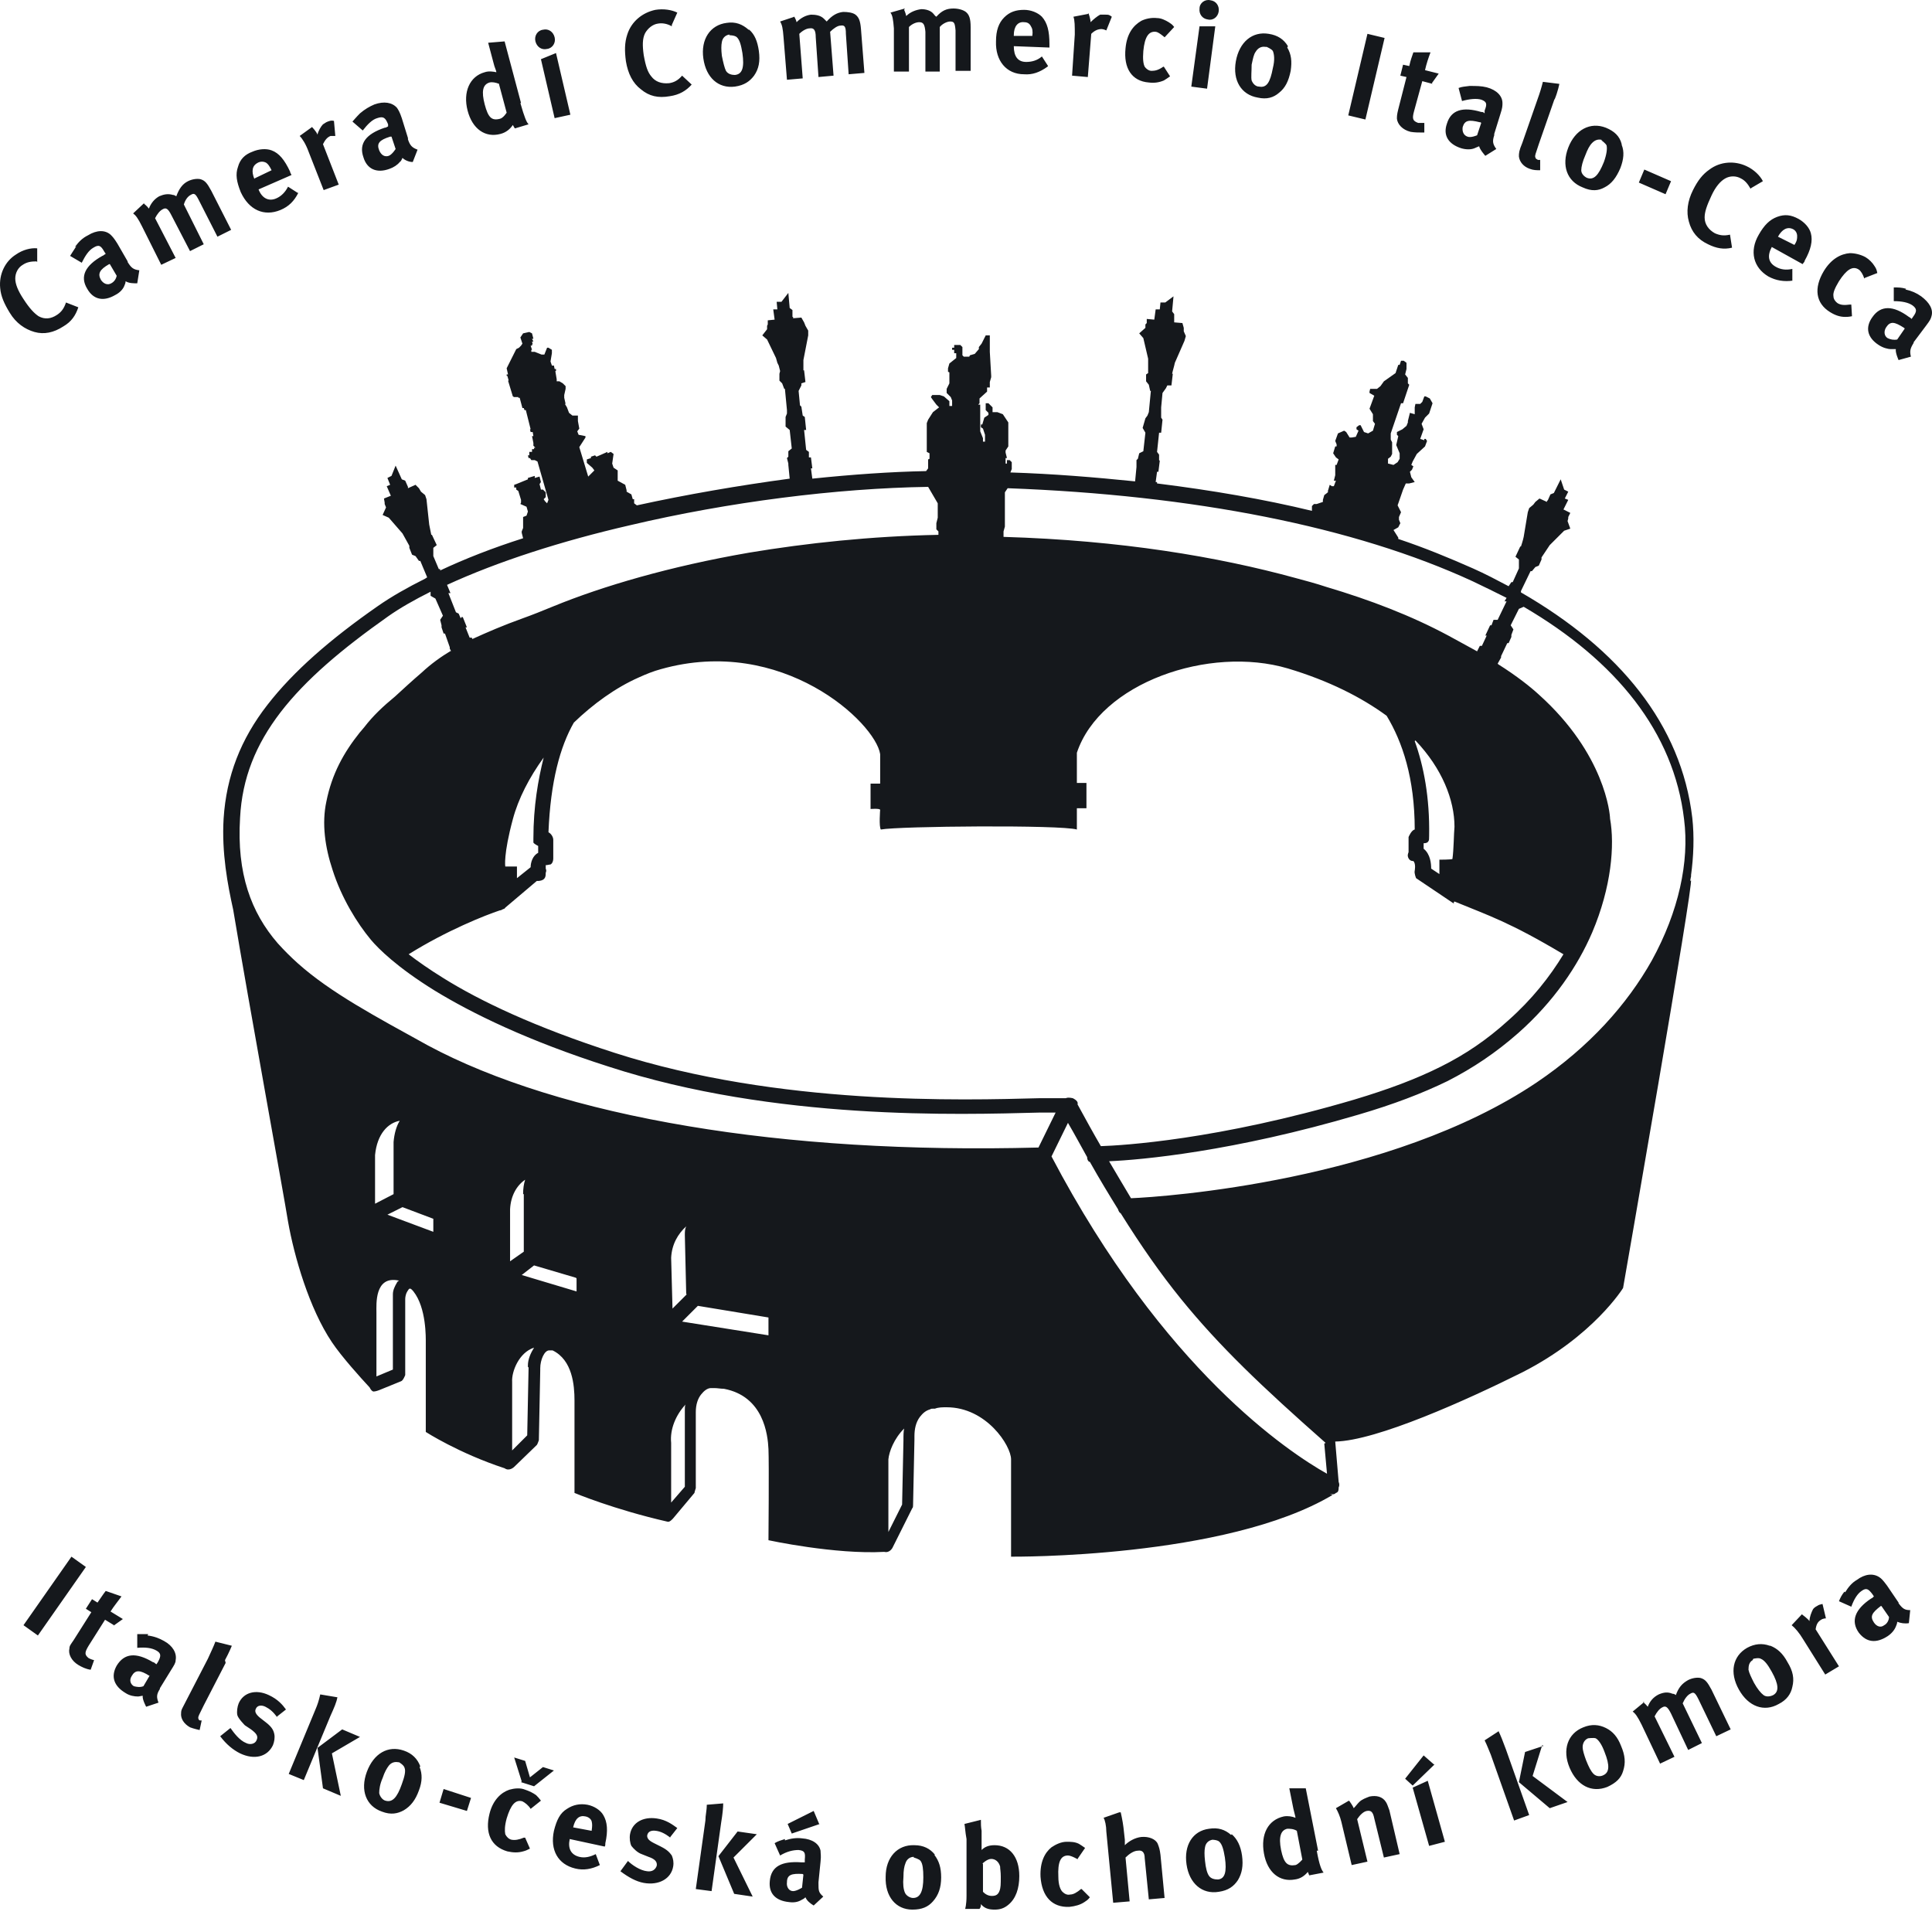 <svg width="70" height="70" viewBox="0 0 70 70" fill="none" xmlns="http://www.w3.org/2000/svg">
<path fill-rule="evenodd" clip-rule="evenodd" d="M3.111 56.774L1.373 59.257L0.851 58.884L2.589 56.401L3.111 56.774ZM4.129 58.884L3.806 58.686L3.21 59.629C3.061 59.877 3.061 59.952 3.21 60.076C3.26 60.101 3.309 60.126 3.409 60.151L3.285 60.498C3.111 60.474 2.962 60.399 2.838 60.325C2.589 60.175 2.465 59.927 2.515 59.728C2.515 59.629 2.564 59.58 2.664 59.431L3.309 58.413L3.111 58.288L3.334 57.941L3.533 58.065C3.657 57.891 3.732 57.767 3.831 57.643L4.402 57.841C4.278 58.015 4.129 58.189 4.005 58.388L4.452 58.661L4.104 58.909L4.129 58.884ZM5.445 60.672L5.197 61.094C5.072 61.144 4.948 61.119 4.849 61.094C4.725 61.02 4.675 60.871 4.774 60.722C4.899 60.498 5.072 60.498 5.42 60.722L5.445 60.672ZM5.346 59.257C5.569 59.282 5.768 59.356 5.941 59.455C6.264 59.629 6.413 59.902 6.364 60.151C6.364 60.25 6.314 60.325 6.19 60.523L5.793 61.169C5.793 61.169 5.793 61.169 5.793 61.194C5.668 61.392 5.668 61.492 5.743 61.69L5.296 61.839C5.296 61.839 5.147 61.566 5.172 61.442C5.122 61.442 5.048 61.467 4.998 61.467C4.874 61.467 4.7 61.442 4.551 61.343C4.129 61.094 4.005 60.747 4.228 60.349C4.501 59.902 4.923 59.853 5.544 60.225C5.594 60.225 5.619 60.275 5.668 60.3L5.718 60.225C5.842 60.002 5.842 59.902 5.668 59.803C5.495 59.704 5.271 59.679 4.973 59.704V59.207C5.097 59.207 5.197 59.207 5.37 59.207M8.176 60.25L7.382 61.789C7.208 62.137 7.183 62.187 7.183 62.236C7.183 62.286 7.208 62.336 7.258 62.336C7.258 62.336 7.282 62.336 7.307 62.336L7.233 62.683C7.233 62.683 7.009 62.634 6.885 62.584C6.662 62.46 6.537 62.261 6.562 62.063C6.562 61.938 6.612 61.889 6.761 61.591L7.531 60.101C7.655 59.828 7.729 59.679 7.804 59.48L8.4 59.629C8.4 59.629 8.3 59.877 8.151 60.151M10.039 62.212C9.89 62.013 9.766 61.914 9.617 61.839C9.468 61.765 9.319 61.789 9.269 61.914C9.219 62.013 9.269 62.112 9.418 62.236L9.641 62.41C9.865 62.584 9.914 62.708 9.939 62.832C9.964 62.957 9.939 63.106 9.89 63.23C9.691 63.652 9.219 63.776 8.698 63.528C8.449 63.404 8.201 63.205 7.978 62.907L8.35 62.609C8.474 62.783 8.673 63.056 8.921 63.155C9.07 63.23 9.244 63.18 9.294 63.056C9.368 62.907 9.294 62.808 9.095 62.659L8.872 62.51C8.872 62.51 8.623 62.261 8.598 62.137C8.574 62.013 8.598 61.839 8.648 61.715C8.822 61.318 9.269 61.194 9.741 61.417C10.063 61.566 10.237 61.765 10.361 61.938L10.014 62.212H10.039ZM13.043 62.932L12.025 63.528L12.348 65.067L11.702 64.794L11.504 63.329L12.398 62.659L13.043 62.932ZM12.224 61.492C12.199 61.665 12.1 61.889 11.976 62.162L11.007 64.496L10.461 64.273L11.429 61.938C11.504 61.765 11.553 61.616 11.603 61.392L12.199 61.492H12.224ZM14.459 63.85C14.459 63.85 14.632 63.95 14.657 64.049C14.707 64.173 14.657 64.372 14.558 64.645C14.384 65.142 14.21 65.316 13.962 65.241C13.863 65.216 13.763 65.092 13.739 64.968C13.739 64.844 13.763 64.645 13.863 64.422C13.937 64.198 14.012 64.074 14.086 63.975C14.185 63.85 14.31 63.826 14.434 63.85M15.204 64.024C15.303 64.273 15.303 64.546 15.179 64.869C15.055 65.216 14.881 65.44 14.632 65.589C14.409 65.713 14.161 65.763 13.838 65.638C13.267 65.44 13.043 64.869 13.291 64.198C13.54 63.528 14.061 63.23 14.632 63.428C14.93 63.528 15.129 63.726 15.228 63.999M17.066 65.142L16.917 65.614L15.924 65.316L16.073 64.819L17.066 65.142ZM19.226 65.539C19.152 65.415 19.027 65.316 18.928 65.266C18.68 65.191 18.506 65.39 18.357 65.887C18.283 66.16 18.283 66.334 18.307 66.458C18.357 66.557 18.432 66.632 18.531 66.656C18.655 66.681 18.804 66.656 18.978 66.582H19.027L19.201 66.979C19.102 67.029 19.052 67.054 18.953 67.079C18.779 67.128 18.605 67.128 18.382 67.079C17.786 66.905 17.562 66.408 17.736 65.713C17.86 65.216 18.158 64.943 18.456 64.844C18.63 64.794 18.854 64.769 19.027 64.844C19.177 64.893 19.326 64.968 19.425 65.042C19.499 65.117 19.524 65.142 19.599 65.241L19.226 65.539ZM20.766 66.209C20.84 65.887 20.989 65.763 21.213 65.812C21.337 65.837 21.411 65.912 21.436 65.986C21.461 66.085 21.461 66.16 21.436 66.334L20.766 66.209ZM21.734 67.575C21.436 67.724 21.138 67.774 20.84 67.699C20.219 67.55 19.921 67.029 20.07 66.334C20.17 65.936 20.294 65.688 20.542 65.539C20.766 65.39 21.014 65.34 21.287 65.39C21.535 65.44 21.759 65.589 21.858 65.763C22.007 66.011 22.032 66.334 21.933 66.781C21.933 66.83 21.933 66.88 21.908 66.905L20.642 66.632C20.567 66.979 20.691 67.203 20.989 67.277C21.188 67.327 21.387 67.277 21.585 67.178L21.734 67.575ZM24.292 66.582C24.093 66.433 23.944 66.358 23.77 66.334C23.596 66.309 23.472 66.358 23.448 66.507C23.448 66.607 23.497 66.681 23.696 66.781L23.944 66.905C24.192 67.029 24.267 67.128 24.341 67.228C24.391 67.352 24.416 67.476 24.391 67.625C24.317 68.072 23.87 68.32 23.323 68.221C23.05 68.171 22.777 68.022 22.479 67.799L22.752 67.426C22.901 67.575 23.199 67.774 23.448 67.799C23.621 67.823 23.745 67.749 23.795 67.6C23.82 67.451 23.721 67.352 23.497 67.277L23.249 67.178C23.1 67.128 22.951 66.979 22.876 66.88C22.827 66.781 22.802 66.607 22.827 66.458C22.901 66.036 23.299 65.812 23.795 65.887C24.143 65.936 24.366 66.11 24.54 66.234L24.267 66.582H24.292ZM27.396 66.483L26.576 67.302L27.271 68.717L26.601 68.618L26.03 67.252L26.725 66.358L27.42 66.458L27.396 66.483ZM26.204 65.316C26.204 65.489 26.179 65.738 26.129 66.036L25.782 68.519L25.21 68.444L25.558 65.961C25.558 65.763 25.608 65.614 25.608 65.39L26.204 65.34V65.316ZM29.705 66.085L28.687 66.433L28.538 66.085L29.481 65.614L29.68 66.085H29.705ZM29.109 67.923L29.059 68.395C29.059 68.395 28.861 68.519 28.736 68.519C28.587 68.519 28.488 68.37 28.513 68.196C28.513 67.923 28.687 67.873 29.084 67.898L29.109 67.923ZM28.439 66.681C28.662 66.607 28.861 66.582 29.059 66.607C29.432 66.632 29.68 66.805 29.73 67.054C29.73 67.153 29.755 67.228 29.73 67.451L29.655 68.196C29.655 68.196 29.655 68.221 29.655 68.246C29.655 68.494 29.655 68.568 29.829 68.717L29.481 69.04C29.357 68.966 29.233 68.866 29.183 68.742C29.134 68.792 29.084 68.817 29.035 68.841C28.91 68.916 28.761 68.941 28.587 68.916C28.091 68.866 27.843 68.593 27.892 68.146C27.942 67.625 28.314 67.426 29.035 67.476C29.084 67.476 29.109 67.476 29.159 67.476V67.376C29.183 67.128 29.159 67.054 28.935 67.029C28.736 67.029 28.513 67.079 28.265 67.228L28.066 66.781C28.19 66.706 28.29 66.681 28.439 66.632M33.107 67.302C33.107 67.302 33.305 67.352 33.355 67.426C33.43 67.525 33.454 67.724 33.454 68.022C33.454 68.544 33.33 68.767 33.082 68.767C32.983 68.767 32.834 68.693 32.784 68.568C32.734 68.444 32.709 68.27 32.734 67.997C32.734 67.774 32.759 67.625 32.809 67.501C32.858 67.352 32.983 67.277 33.107 67.277M33.852 67.203C34.026 67.426 34.1 67.674 34.1 68.022C34.1 68.395 34.001 68.668 33.802 68.891C33.628 69.09 33.405 69.189 33.057 69.189C32.461 69.189 32.064 68.717 32.089 67.997C32.089 67.302 32.511 66.83 33.132 66.855C33.454 66.855 33.703 66.979 33.877 67.203M35.59 67.525C35.59 67.525 35.764 67.352 35.913 67.352C36.062 67.352 36.186 67.451 36.236 67.625C36.236 67.724 36.26 67.799 36.26 67.997C36.26 68.27 36.26 68.395 36.211 68.519C36.161 68.643 36.087 68.693 35.938 68.693C35.789 68.693 35.689 68.618 35.615 68.544V67.525H35.59ZM35.565 66.309V66.83C35.565 66.83 35.565 67.004 35.565 67.029C35.689 66.905 35.838 66.855 36.037 66.855C36.583 66.855 36.931 67.277 36.931 67.972C36.931 68.419 36.807 68.792 36.533 69.015C36.385 69.139 36.236 69.189 36.037 69.189C35.813 69.189 35.664 69.139 35.54 68.99C35.54 69.065 35.54 69.09 35.49 69.164H34.969C34.969 69.164 35.019 69.015 35.019 68.693V66.632C34.969 66.358 34.969 66.209 34.944 66.085L35.54 65.936C35.54 66.085 35.54 66.185 35.565 66.334M39.066 67.376C39.066 67.376 38.818 67.228 38.694 67.228C38.421 67.228 38.321 67.476 38.346 67.997C38.346 68.295 38.421 68.469 38.495 68.544C38.57 68.618 38.669 68.668 38.768 68.643C38.892 68.643 39.017 68.568 39.166 68.444H39.19L39.488 68.742C39.414 68.841 39.364 68.866 39.29 68.916C39.141 69.015 38.967 69.065 38.743 69.09C38.123 69.115 37.75 68.717 37.7 67.997C37.676 67.476 37.849 67.128 38.098 66.93C38.247 66.83 38.446 66.731 38.644 66.731C38.793 66.731 38.942 66.731 39.091 66.805C39.166 66.855 39.215 66.88 39.315 66.954L39.041 67.352L39.066 67.376ZM40.606 65.663C40.606 65.663 40.68 65.986 40.705 66.209L40.755 66.656C40.755 66.656 40.755 66.83 40.755 66.855C40.904 66.706 41.127 66.582 41.351 66.557C41.624 66.532 41.872 66.632 41.947 66.805C41.996 66.93 42.021 67.004 42.046 67.203L42.195 68.767L41.624 68.817L41.475 67.327C41.475 67.103 41.376 67.029 41.227 67.054C41.078 67.054 40.904 67.178 40.78 67.302L40.929 68.891L40.333 68.941L40.084 66.358C40.084 66.16 40.035 65.936 39.985 65.862L40.556 65.663H40.606ZM43.908 66.656C43.908 66.656 44.107 66.656 44.181 66.731C44.281 66.83 44.331 67.004 44.38 67.302C44.455 67.823 44.38 68.072 44.132 68.097C44.008 68.097 43.883 68.072 43.809 67.972C43.734 67.873 43.685 67.674 43.66 67.426C43.635 67.203 43.635 67.054 43.66 66.93C43.685 66.781 43.784 66.681 43.933 66.656M44.628 66.458C44.827 66.632 44.951 66.88 45.001 67.228C45.051 67.6 45.001 67.873 44.852 68.121C44.703 68.345 44.504 68.494 44.157 68.544C43.561 68.643 43.089 68.246 42.99 67.55C42.89 66.855 43.213 66.334 43.809 66.259C44.132 66.209 44.38 66.284 44.604 66.483M46.987 66.334L47.186 67.376C47.186 67.376 47.037 67.55 46.938 67.575C46.64 67.625 46.516 67.501 46.416 67.029C46.317 66.532 46.416 66.309 46.64 66.259C46.739 66.259 46.863 66.259 46.987 66.334ZM47.708 67.054C47.807 67.6 47.881 67.749 47.956 67.848L47.434 67.948C47.434 67.948 47.41 67.873 47.385 67.823C47.261 67.972 47.111 68.072 46.913 68.097C46.367 68.196 45.92 67.848 45.795 67.153C45.671 66.458 45.944 65.936 46.516 65.812C46.664 65.787 46.814 65.812 46.938 65.862C46.938 65.812 46.888 65.663 46.863 65.539L46.714 64.794H47.31L47.757 67.054H47.708ZM48.899 65.266C48.899 65.266 49.024 65.44 49.048 65.514C49.123 65.44 49.172 65.365 49.247 65.291C49.346 65.191 49.495 65.142 49.62 65.092C49.868 65.042 50.091 65.092 50.215 65.291C50.265 65.365 50.29 65.465 50.34 65.589L50.712 67.178L50.141 67.302L49.793 65.887C49.744 65.638 49.669 65.589 49.52 65.614C49.396 65.638 49.272 65.763 49.172 65.912L49.545 67.451L48.974 67.575L48.601 66.011C48.552 65.812 48.477 65.638 48.403 65.514L48.874 65.241L48.899 65.266ZM51.73 64.521L52.351 66.731L51.78 66.88L51.184 64.769L51.73 64.521ZM55.877 63.23L55.529 64.347L56.796 65.291L56.15 65.514L55.033 64.571L55.256 63.478L55.927 63.255L55.877 63.23ZM54.288 62.708C54.362 62.857 54.462 63.106 54.561 63.379L55.405 65.763L54.859 65.961L54.015 63.577C53.94 63.404 53.89 63.255 53.791 63.056L54.288 62.733V62.708ZM57.541 62.981C57.541 62.981 57.739 62.957 57.814 62.981C57.913 63.031 58.037 63.205 58.136 63.478C58.335 63.975 58.31 64.223 58.087 64.322C57.988 64.372 57.839 64.372 57.739 64.273C57.64 64.173 57.565 64.024 57.466 63.776C57.392 63.577 57.342 63.404 57.342 63.304C57.342 63.155 57.416 63.031 57.541 62.981ZM58.186 62.609C58.434 62.733 58.608 62.932 58.733 63.255C58.882 63.602 58.906 63.875 58.807 64.173C58.733 64.422 58.559 64.595 58.236 64.744C57.665 64.968 57.143 64.695 56.87 64.049C56.597 63.404 56.796 62.808 57.367 62.584C57.665 62.46 57.938 62.485 58.186 62.609ZM59.527 61.665C59.527 61.665 59.626 61.74 59.701 61.839C59.775 61.641 59.9 61.492 60.098 61.392C60.272 61.318 60.421 61.293 60.595 61.367C60.645 61.367 60.694 61.392 60.719 61.417C60.818 61.144 60.942 60.995 61.166 60.871C61.315 60.796 61.489 60.771 61.613 60.796C61.787 60.846 61.861 60.945 62.01 61.218L62.706 62.659L62.184 62.907L61.538 61.566C61.414 61.318 61.365 61.293 61.24 61.367C61.141 61.417 61.042 61.541 60.967 61.715L61.663 63.155L61.166 63.404L60.545 62.087C60.421 61.839 60.347 61.789 60.222 61.864C60.123 61.914 60.024 62.038 59.949 62.187L60.669 63.652L60.148 63.9L59.477 62.485C59.328 62.187 59.254 62.087 59.155 62.013L59.577 61.665H59.527ZM63.525 60.101C63.525 60.101 63.724 60.051 63.798 60.101C63.922 60.151 64.046 60.3 64.195 60.573C64.444 61.02 64.469 61.293 64.245 61.417C64.146 61.467 63.997 61.492 63.897 61.417C63.798 61.343 63.674 61.194 63.55 60.97C63.45 60.771 63.376 60.622 63.351 60.498C63.351 60.349 63.376 60.225 63.5 60.151M64.146 59.629C64.394 59.728 64.593 59.902 64.766 60.225C64.965 60.548 65.015 60.821 64.94 61.119C64.891 61.367 64.742 61.591 64.444 61.74C63.922 62.038 63.351 61.839 63.004 61.218C62.656 60.598 62.78 60.002 63.301 59.704C63.575 59.555 63.848 59.53 64.121 59.629M65.313 58.512C65.313 58.512 65.487 58.636 65.561 58.735C65.561 58.586 65.635 58.413 65.685 58.313C65.71 58.264 65.784 58.214 65.834 58.189C65.909 58.139 65.933 58.139 66.033 58.114L66.157 58.636C66.157 58.636 66.058 58.636 65.983 58.686C65.859 58.76 65.809 58.859 65.784 59.033L66.629 60.374L66.132 60.672L65.338 59.406C65.189 59.157 65.04 58.984 64.915 58.884L65.288 58.487L65.313 58.512ZM68.168 58.189L68.442 58.586C68.442 58.71 68.367 58.835 68.268 58.884C68.144 58.984 67.995 58.934 67.895 58.785C67.746 58.562 67.821 58.437 68.144 58.189H68.168ZM66.852 57.692C66.976 57.494 67.101 57.345 67.274 57.245C67.572 57.022 67.87 56.997 68.094 57.146C68.168 57.196 68.218 57.245 68.367 57.444L68.789 58.065C68.789 58.065 68.789 58.065 68.789 58.09C68.938 58.288 69.013 58.338 69.211 58.338L69.162 58.81C69.013 58.835 68.864 58.81 68.74 58.76C68.74 58.81 68.715 58.884 68.69 58.934C68.64 59.058 68.541 59.182 68.392 59.282C67.97 59.555 67.622 59.505 67.349 59.157C67.051 58.735 67.2 58.313 67.796 57.916C67.821 57.916 67.87 57.866 67.895 57.841L67.846 57.767C67.697 57.568 67.622 57.519 67.448 57.643C67.299 57.742 67.175 57.941 67.076 58.214L66.629 58.015C66.678 57.891 66.728 57.792 66.827 57.667M1.323 9.47C1.124 9.47 0.975 9.495 0.826 9.594C0.652 9.694 0.553 9.892 0.553 10.091C0.553 10.29 0.652 10.538 0.851 10.836C1.075 11.184 1.248 11.357 1.397 11.457C1.621 11.581 1.844 11.556 2.068 11.407C2.217 11.308 2.316 11.184 2.391 10.96L2.838 11.134C2.738 11.432 2.589 11.655 2.291 11.829C1.944 12.053 1.596 12.127 1.248 12.028C0.901 11.929 0.578 11.705 0.354 11.333C0.156 11.01 0.032 10.737 0.007 10.439C-0.043 9.942 0.181 9.47 0.578 9.222C0.826 9.048 1.124 8.974 1.348 8.998V9.495L1.323 9.47ZM3.98 9.57L4.228 9.992C4.203 10.116 4.129 10.215 4.03 10.265C3.905 10.339 3.756 10.29 3.657 10.141C3.533 9.917 3.607 9.768 3.955 9.57H3.98ZM2.713 8.949C2.862 8.75 2.987 8.626 3.185 8.527C3.508 8.328 3.806 8.328 4.005 8.502C4.079 8.576 4.129 8.626 4.253 8.825L4.625 9.47C4.625 9.47 4.625 9.47 4.625 9.495C4.75 9.694 4.824 9.768 5.048 9.793L4.973 10.265C4.824 10.265 4.675 10.265 4.551 10.19C4.551 10.24 4.526 10.315 4.501 10.364C4.452 10.488 4.327 10.613 4.178 10.687C3.756 10.935 3.384 10.861 3.16 10.463C2.887 10.017 3.086 9.619 3.707 9.272C3.732 9.272 3.781 9.222 3.831 9.197L3.781 9.123C3.657 8.899 3.583 8.85 3.384 8.974C3.21 9.073 3.086 9.272 2.962 9.52L2.54 9.272C2.54 9.272 2.664 9.073 2.763 8.924M5.221 7.384C5.221 7.384 5.321 7.459 5.395 7.558C5.47 7.36 5.594 7.211 5.768 7.111C5.942 7.037 6.09 7.012 6.264 7.062C6.314 7.062 6.339 7.087 6.388 7.111C6.488 6.838 6.612 6.664 6.811 6.565C6.96 6.491 7.133 6.466 7.258 6.491C7.431 6.54 7.506 6.64 7.655 6.913L8.375 8.328L7.878 8.576L7.208 7.26C7.084 7.012 7.034 6.987 6.91 7.062C6.811 7.111 6.711 7.236 6.662 7.409L7.382 8.85L6.885 9.098L6.215 7.807C6.09 7.558 6.016 7.509 5.892 7.583C5.793 7.633 5.693 7.757 5.619 7.906L6.364 9.346L5.842 9.594L5.147 8.204C4.998 7.906 4.923 7.807 4.824 7.732L5.221 7.36V7.384ZM9.219 6.491C9.095 6.193 9.145 5.994 9.343 5.895C9.443 5.845 9.542 5.845 9.641 5.895C9.716 5.944 9.765 6.019 9.84 6.168L9.219 6.466V6.491ZM10.808 6.987C10.659 7.285 10.461 7.484 10.163 7.608C9.567 7.856 9.021 7.608 8.723 6.962C8.574 6.59 8.524 6.317 8.623 6.044C8.698 5.77 8.872 5.597 9.145 5.497C9.368 5.398 9.641 5.373 9.84 5.448C10.113 5.547 10.312 5.795 10.51 6.217C10.51 6.267 10.56 6.317 10.56 6.342L9.368 6.863C9.492 7.186 9.741 7.31 10.014 7.186C10.188 7.111 10.337 6.962 10.436 6.764L10.784 6.987H10.808ZM11.305 4.603C11.305 4.603 11.454 4.752 11.504 4.877C11.528 4.752 11.628 4.579 11.702 4.504C11.752 4.479 11.802 4.43 11.876 4.405C11.951 4.38 12 4.355 12.1 4.38L12.149 4.926C12.149 4.926 12.025 4.926 11.976 4.926C11.851 4.976 11.777 5.075 11.702 5.224L12.273 6.689L11.727 6.888L11.181 5.497C11.082 5.224 10.957 5.026 10.858 4.926L11.305 4.603ZM14.185 4.951L14.334 5.398C14.334 5.398 14.21 5.597 14.086 5.646C13.937 5.696 13.813 5.621 13.739 5.448C13.639 5.199 13.739 5.075 14.136 4.951H14.161H14.185ZM13.043 4.107C13.217 3.958 13.391 3.858 13.565 3.784C13.912 3.66 14.21 3.709 14.384 3.908C14.434 3.983 14.483 4.057 14.558 4.281L14.781 5.001C14.781 5.001 14.781 5.026 14.781 5.05C14.856 5.274 14.93 5.348 15.129 5.423L14.955 5.87C14.806 5.87 14.657 5.795 14.583 5.721C14.558 5.77 14.533 5.845 14.483 5.87C14.409 5.969 14.26 6.068 14.111 6.118C13.639 6.292 13.291 6.118 13.167 5.696C12.993 5.199 13.267 4.852 13.937 4.628C13.987 4.628 14.012 4.603 14.061 4.579V4.504C13.962 4.256 13.887 4.206 13.664 4.281C13.49 4.33 13.316 4.504 13.143 4.728L12.77 4.405C12.77 4.405 12.919 4.231 13.043 4.107ZM18.084 3.064L18.357 4.082C18.357 4.082 18.233 4.281 18.109 4.305C17.811 4.38 17.687 4.256 17.562 3.784C17.438 3.312 17.488 3.064 17.736 2.989C17.836 2.965 17.96 2.989 18.084 3.039M18.854 3.734C19.003 4.256 19.077 4.43 19.152 4.504L18.655 4.653C18.655 4.653 18.605 4.579 18.581 4.529C18.481 4.678 18.332 4.802 18.134 4.852C17.587 5.001 17.116 4.678 16.942 4.007C16.768 3.337 17.016 2.766 17.562 2.617C17.711 2.567 17.86 2.592 17.985 2.617C17.985 2.567 17.91 2.418 17.885 2.294L17.687 1.549L18.283 1.5L18.878 3.734H18.854ZM20.145 1.922L20.666 4.156L20.095 4.281L19.599 2.145L20.145 1.922ZM20.095 1.351C20.145 1.549 20.021 1.748 19.822 1.773C19.623 1.822 19.45 1.698 19.4 1.5C19.35 1.301 19.474 1.102 19.673 1.077C19.872 1.028 20.046 1.152 20.095 1.351ZM24.341 0.953C24.168 0.854 23.994 0.829 23.845 0.854C23.646 0.879 23.472 1.028 23.373 1.202C23.274 1.4 23.274 1.648 23.323 1.996C23.398 2.418 23.472 2.617 23.596 2.766C23.745 2.965 23.969 3.039 24.242 3.014C24.416 2.989 24.565 2.915 24.714 2.741L25.061 3.064C24.863 3.287 24.614 3.436 24.267 3.486C23.845 3.56 23.522 3.486 23.224 3.238C22.926 3.014 22.752 2.667 22.678 2.22C22.628 1.847 22.628 1.549 22.727 1.251C22.876 0.779 23.274 0.457 23.745 0.357C24.043 0.308 24.341 0.357 24.54 0.457L24.341 0.904V0.953ZM26.427 1.276C26.427 1.276 26.626 1.276 26.7 1.351C26.8 1.45 26.849 1.624 26.899 1.922C26.974 2.443 26.899 2.691 26.626 2.716C26.526 2.716 26.378 2.691 26.303 2.567C26.253 2.468 26.204 2.269 26.154 2.021C26.129 1.797 26.129 1.648 26.154 1.524C26.179 1.375 26.278 1.276 26.427 1.251M27.147 1.077C27.346 1.251 27.445 1.5 27.495 1.847C27.545 2.22 27.495 2.493 27.321 2.741C27.172 2.94 26.974 3.089 26.626 3.138C26.03 3.213 25.583 2.816 25.484 2.12C25.384 1.425 25.732 0.904 26.328 0.829C26.651 0.779 26.899 0.879 27.122 1.077M28.761 0.581C28.761 0.581 28.836 0.68 28.861 0.804C29.01 0.655 29.183 0.556 29.382 0.531C29.556 0.531 29.73 0.556 29.854 0.68C29.879 0.705 29.928 0.755 29.953 0.779C30.152 0.556 30.326 0.457 30.549 0.432C30.723 0.432 30.897 0.457 30.996 0.531C31.12 0.63 31.17 0.755 31.195 1.053L31.319 2.642L30.748 2.691L30.648 1.226C30.648 0.953 30.599 0.904 30.45 0.928C30.351 0.928 30.201 1.028 30.077 1.152L30.201 2.741L29.655 2.791L29.556 1.351C29.556 1.077 29.481 1.003 29.332 1.028C29.233 1.028 29.084 1.102 28.96 1.226L29.084 2.84L28.513 2.89L28.389 1.351C28.364 1.028 28.339 0.904 28.265 0.779L28.786 0.606L28.761 0.581ZM32.759 0.357C32.759 0.357 32.809 0.457 32.834 0.581C32.983 0.432 33.181 0.357 33.38 0.332C33.554 0.332 33.728 0.382 33.827 0.506C33.852 0.531 33.877 0.581 33.926 0.606C34.125 0.382 34.299 0.308 34.547 0.308C34.721 0.308 34.895 0.357 34.994 0.432C35.118 0.531 35.168 0.68 35.168 0.978V2.567H34.621V1.102C34.597 0.829 34.572 0.779 34.423 0.779C34.324 0.779 34.15 0.854 34.05 0.978V2.592H33.529V1.152C33.504 0.879 33.454 0.804 33.305 0.804C33.206 0.804 33.057 0.854 32.933 0.978V2.592H32.387V1.028C32.362 0.705 32.337 0.556 32.263 0.457L32.784 0.308L32.759 0.357ZM36.732 1.276C36.732 0.953 36.881 0.779 37.105 0.804C37.229 0.804 37.303 0.854 37.353 0.953C37.403 1.028 37.427 1.127 37.403 1.301H36.732V1.276ZM37.949 2.418C37.676 2.617 37.403 2.716 37.105 2.691C36.459 2.691 36.062 2.195 36.087 1.5C36.087 1.102 36.186 0.829 36.385 0.63C36.583 0.432 36.807 0.357 37.105 0.357C37.353 0.357 37.601 0.457 37.75 0.606C37.949 0.829 38.023 1.127 38.023 1.599C38.023 1.648 38.023 1.698 38.023 1.723L36.732 1.673C36.732 2.046 36.881 2.244 37.179 2.244C37.378 2.244 37.576 2.195 37.75 2.046L37.974 2.393L37.949 2.418ZM39.439 0.481C39.439 0.481 39.513 0.68 39.513 0.804C39.612 0.705 39.761 0.581 39.861 0.531C39.91 0.531 39.985 0.531 40.059 0.531C40.159 0.531 40.184 0.531 40.283 0.606L40.084 1.102C40.084 1.102 39.985 1.053 39.91 1.053C39.786 1.053 39.662 1.102 39.538 1.226L39.414 2.791L38.843 2.741L38.942 1.251C38.942 0.953 38.942 0.73 38.892 0.606L39.414 0.506L39.439 0.481ZM42.195 1.351C42.195 1.351 41.971 1.152 41.872 1.152C41.624 1.127 41.475 1.326 41.425 1.847C41.4 2.145 41.425 2.319 41.475 2.418C41.525 2.493 41.624 2.567 41.723 2.567C41.847 2.567 41.971 2.542 42.145 2.418H42.17L42.394 2.766C42.294 2.84 42.245 2.865 42.17 2.915C41.996 2.989 41.822 3.014 41.624 2.989C41.003 2.94 40.705 2.468 40.78 1.748C40.829 1.226 41.053 0.928 41.351 0.755C41.5 0.68 41.723 0.63 41.922 0.655C42.071 0.655 42.22 0.73 42.344 0.804C42.418 0.854 42.468 0.879 42.543 0.978L42.22 1.326L42.195 1.351ZM44.157 0.407C44.132 0.606 43.958 0.755 43.759 0.705C43.561 0.68 43.437 0.506 43.461 0.308C43.461 0.109 43.66 -0.04 43.859 0.01C44.057 0.034 44.181 0.208 44.157 0.407ZM44.032 0.953L43.734 3.213L43.163 3.138L43.461 0.953H44.057H44.032ZM45.895 1.698C45.895 1.698 46.069 1.773 46.118 1.847C46.168 1.971 46.193 2.17 46.118 2.468C46.019 2.989 45.895 3.188 45.622 3.138C45.498 3.138 45.398 3.039 45.349 2.915C45.324 2.791 45.349 2.592 45.349 2.344C45.398 2.12 45.423 1.971 45.498 1.872C45.572 1.748 45.696 1.673 45.845 1.698M46.64 1.723C46.789 1.971 46.813 2.22 46.764 2.567C46.689 2.94 46.565 3.188 46.342 3.362C46.143 3.536 45.895 3.61 45.572 3.536C44.976 3.436 44.653 2.915 44.777 2.22C44.902 1.524 45.373 1.127 45.969 1.226C46.292 1.276 46.516 1.425 46.664 1.673M50.166 1.375L49.471 4.33L48.85 4.181L49.545 1.226L50.166 1.375ZM51.904 3.039L51.532 2.94L51.233 4.032C51.159 4.305 51.184 4.38 51.383 4.454C51.432 4.454 51.482 4.454 51.606 4.454V4.802C51.407 4.802 51.258 4.802 51.109 4.777C50.811 4.703 50.638 4.504 50.613 4.305C50.613 4.206 50.613 4.156 50.662 3.958L50.96 2.791L50.737 2.741L50.836 2.344L51.06 2.393C51.109 2.17 51.159 2.046 51.209 1.897H51.83C51.755 2.095 51.68 2.319 51.631 2.542L52.127 2.667L51.879 3.014L51.904 3.039ZM53.667 4.454L53.518 4.901C53.518 4.901 53.294 5.001 53.17 4.951C53.021 4.901 52.972 4.752 52.996 4.603C53.071 4.355 53.22 4.33 53.617 4.43H53.642L53.667 4.454ZM53.245 3.114C53.493 3.114 53.667 3.114 53.866 3.163C54.238 3.263 54.437 3.486 54.437 3.734C54.437 3.834 54.437 3.908 54.362 4.132L54.139 4.852C54.139 4.852 54.139 4.877 54.139 4.901C54.064 5.125 54.089 5.224 54.213 5.398L53.816 5.646C53.816 5.646 53.617 5.423 53.592 5.299C53.543 5.323 53.468 5.348 53.419 5.373C53.294 5.423 53.121 5.423 52.947 5.373C52.475 5.224 52.276 4.901 52.425 4.479C52.574 3.983 52.996 3.858 53.667 4.057C53.717 4.057 53.741 4.057 53.791 4.107V4.007C53.89 3.759 53.866 3.685 53.667 3.61C53.493 3.56 53.245 3.585 52.972 3.66L52.847 3.188C52.972 3.138 53.071 3.138 53.245 3.114ZM56.324 3.585L55.753 5.224C55.629 5.597 55.604 5.646 55.629 5.696C55.629 5.746 55.678 5.77 55.728 5.795C55.728 5.795 55.753 5.795 55.803 5.795V6.168C55.678 6.168 55.554 6.168 55.43 6.118C55.206 6.044 55.057 5.87 55.033 5.671C55.033 5.547 55.033 5.472 55.157 5.175L55.703 3.61C55.802 3.337 55.852 3.163 55.902 2.965L56.498 3.039C56.498 3.039 56.448 3.312 56.324 3.61M58.012 5.075C58.012 5.075 58.186 5.199 58.211 5.274C58.236 5.398 58.211 5.597 58.112 5.87C57.913 6.366 57.739 6.54 57.491 6.441C57.392 6.391 57.292 6.292 57.292 6.168C57.292 6.044 57.342 5.845 57.441 5.621C57.516 5.423 57.59 5.274 57.69 5.175C57.789 5.075 57.913 5.026 58.062 5.075M58.757 5.249C58.857 5.497 58.832 5.77 58.708 6.093C58.559 6.441 58.385 6.664 58.136 6.789C57.913 6.913 57.665 6.938 57.342 6.789C56.771 6.565 56.572 5.994 56.821 5.348C57.069 4.703 57.615 4.405 58.186 4.628C58.484 4.752 58.683 4.926 58.757 5.224M60.545 6.565L60.346 7.037L59.378 6.615L59.577 6.143L60.545 6.565ZM63.426 6.838C63.326 6.664 63.227 6.54 63.078 6.466C62.904 6.366 62.681 6.366 62.507 6.466C62.333 6.565 62.159 6.764 62.01 7.087C61.836 7.459 61.762 7.682 61.762 7.881C61.762 8.129 61.911 8.328 62.134 8.452C62.308 8.527 62.457 8.552 62.681 8.502L62.755 8.974C62.457 9.048 62.184 8.998 61.886 8.85C61.514 8.676 61.29 8.403 61.191 8.03C61.091 7.682 61.141 7.285 61.34 6.888C61.514 6.54 61.687 6.317 61.936 6.143C62.333 5.845 62.854 5.82 63.277 6.019C63.55 6.143 63.773 6.366 63.873 6.565L63.45 6.813L63.426 6.838ZM64.419 8.576C64.568 8.303 64.766 8.204 64.965 8.303C65.064 8.353 65.114 8.452 65.114 8.552C65.114 8.651 65.114 8.725 65.015 8.874L64.419 8.576ZM64.965 10.166C64.642 10.215 64.344 10.166 64.071 10.017C63.525 9.694 63.376 9.098 63.724 8.502C63.922 8.154 64.121 7.956 64.394 7.856C64.667 7.757 64.891 7.782 65.164 7.931C65.387 8.055 65.561 8.254 65.611 8.452C65.685 8.725 65.611 9.048 65.387 9.445C65.387 9.495 65.338 9.52 65.313 9.57L64.195 8.949C64.022 9.272 64.071 9.52 64.344 9.669C64.518 9.768 64.717 9.793 64.94 9.743V10.166H64.965ZM67.547 10.091C67.498 9.942 67.423 9.818 67.349 9.768C67.125 9.619 66.902 9.768 66.629 10.19C66.48 10.439 66.405 10.613 66.43 10.737C66.43 10.836 66.505 10.935 66.579 10.985C66.703 11.059 66.828 11.059 67.026 11.035H67.076L67.101 11.457C66.976 11.482 66.927 11.482 66.852 11.482C66.678 11.482 66.505 11.432 66.306 11.308C65.784 10.985 65.71 10.439 66.082 9.818C66.356 9.371 66.703 9.197 67.026 9.172C67.2 9.172 67.423 9.222 67.597 9.321C67.721 9.396 67.846 9.52 67.92 9.644C67.97 9.719 67.995 9.768 68.019 9.892L67.572 10.066L67.547 10.091ZM69.013 11.904L68.74 12.301C68.615 12.326 68.491 12.301 68.392 12.251C68.268 12.177 68.243 12.003 68.342 11.854C68.491 11.631 68.64 11.655 68.988 11.879L69.013 11.904ZM69.037 10.488C69.261 10.538 69.435 10.613 69.609 10.737C69.906 10.96 70.055 11.209 69.981 11.457C69.956 11.556 69.931 11.606 69.782 11.804L69.335 12.4C69.335 12.4 69.335 12.4 69.335 12.425C69.211 12.624 69.186 12.723 69.236 12.922L68.789 13.046C68.789 13.046 68.665 12.773 68.69 12.649C68.64 12.649 68.566 12.649 68.516 12.649C68.392 12.649 68.218 12.599 68.069 12.5C67.647 12.227 67.572 11.854 67.846 11.482C68.144 11.059 68.59 11.059 69.162 11.482C69.211 11.506 69.236 11.531 69.261 11.556L69.311 11.482C69.46 11.283 69.46 11.184 69.286 11.059C69.137 10.96 68.913 10.911 68.615 10.911V10.414C68.789 10.414 68.888 10.414 69.062 10.463M18.903 64.546L18.63 63.677L19.027 63.801L19.201 64.397L19.673 64.024L20.07 64.148L19.35 64.72L18.878 64.571L18.903 64.546ZM51.954 63.95L51.184 64.695L50.911 64.446L51.581 63.602L51.978 63.95H51.954ZM14.26 43.241V41.403V41.378C14.285 41.08 14.359 40.807 14.483 40.608C14.061 40.683 13.664 41.08 13.589 41.85V43.613L14.26 43.266V43.241ZM15.7 44.159L14.583 43.737L14.037 44.01L15.7 44.631V44.135V44.159ZM18.978 45.351V43.266H18.953C18.953 43.067 18.978 42.893 19.027 42.744C18.73 42.943 18.506 43.315 18.481 43.812V45.699L18.978 45.351ZM20.865 46.295L19.35 45.848L18.903 46.196L20.89 46.791V46.32L20.865 46.295ZM24.863 46.891L24.813 44.755C24.813 44.631 24.813 44.532 24.863 44.432C24.565 44.706 24.341 45.078 24.317 45.575L24.366 47.412L24.888 46.891H24.863ZM27.843 47.735L25.285 47.313L24.714 47.884L27.843 48.381V47.71V47.735ZM14.434 46.394C13.565 46.22 13.639 47.263 13.639 47.561V49.871L14.235 49.622V47.065V47.015C14.235 47.015 14.235 46.941 14.235 46.891C14.235 46.742 14.31 46.593 14.384 46.469C14.384 46.444 14.434 46.419 14.459 46.394M19.127 49.523C19.127 49.523 19.127 49.498 19.127 49.473V49.523ZM24.813 51.187C24.813 51.187 24.813 51.137 24.813 51.087C24.813 51.013 24.813 50.938 24.838 50.889C24.49 51.261 24.267 51.783 24.317 52.279V54.44L24.813 53.868V51.211M48.03 52.279C45.721 50.243 44.181 48.778 42.791 47.065C42.046 46.146 41.351 45.153 40.606 43.961C40.556 43.936 40.531 43.886 40.507 43.812C40.184 43.29 39.836 42.719 39.488 42.098C39.439 42.098 39.389 42.024 39.389 41.925C39.166 41.527 38.942 41.105 38.694 40.683L38.098 41.9C42.17 49.647 46.714 52.627 48.08 53.397L47.981 52.304L48.03 52.279ZM32.734 52.056C32.734 52.056 32.734 51.857 32.759 51.758C32.387 52.13 32.213 52.602 32.188 52.875V55.507L32.685 54.514L32.734 52.18C32.734 52.18 32.734 52.155 32.734 52.13C32.734 52.13 32.734 52.081 32.734 52.056ZM18.73 31.818L19.226 31.421C19.226 31.247 19.301 30.999 19.499 30.9V30.651C19.499 30.651 19.35 30.577 19.326 30.527C19.326 30.502 19.326 30.428 19.326 30.378C19.326 29.211 19.499 28.243 19.698 27.448C19.177 28.168 18.779 28.938 18.581 29.683C18.233 30.974 18.307 31.396 18.307 31.396H18.73V31.843V31.818ZM52.674 32.687V32.737L51.308 31.818C51.308 31.818 51.233 31.645 51.258 31.545C51.258 31.545 51.308 31.297 51.209 31.198C51.109 31.198 51.06 31.148 51.035 31.098C51.01 31.049 50.985 30.999 51.035 30.875V30.328C51.035 30.328 51.134 30.08 51.258 30.055C51.258 28.193 50.811 26.877 50.24 25.933C49.322 25.263 48.154 24.667 46.664 24.22C43.809 23.376 39.861 24.741 39.017 27.274V28.367H39.364V29.285H39.017C39.017 29.285 39.017 30.006 39.017 30.055C38.446 29.881 32.56 29.931 31.915 30.055C31.84 29.956 31.89 29.335 31.89 29.335C31.816 29.285 31.642 29.31 31.542 29.31V28.392H31.89C31.89 27.994 31.89 27.324 31.89 27.324C31.716 26.182 28.339 23.003 23.944 24.245C23.671 24.319 23.423 24.419 23.149 24.543C22.305 24.915 21.486 25.511 20.791 26.182C20.294 27.051 19.946 28.317 19.872 30.155C19.971 30.204 20.046 30.328 20.046 30.428V31.098C20.046 31.222 19.996 31.297 19.946 31.322C19.897 31.322 19.847 31.346 19.773 31.346C19.773 31.346 19.773 31.421 19.773 31.471C19.797 31.52 19.797 31.57 19.773 31.62C19.773 31.744 19.772 31.893 19.524 31.918C19.499 31.918 19.474 31.918 19.45 31.918L18.307 32.886C18.307 32.886 18.283 32.936 18.233 32.936C18.183 32.961 18.158 32.985 18.109 32.985C17.587 33.159 16.197 33.706 14.806 34.575C15.129 34.823 15.551 35.121 16.073 35.444C17.389 36.263 19.35 37.207 22.28 38.15C28.24 40.062 34.845 39.864 37.7 39.789C38.073 39.789 38.371 39.789 38.619 39.789C38.669 39.764 38.743 39.764 38.868 39.789C39.017 39.864 39.066 39.938 39.041 40.013C39.339 40.559 39.612 41.056 39.886 41.527C40.656 41.502 44.107 41.304 49.073 39.839C50.315 39.466 51.308 39.094 52.202 38.647C53.096 38.2 53.866 37.678 54.635 36.983C55.505 36.213 56.15 35.394 56.647 34.575C54.685 33.407 53.965 33.184 52.699 32.663M51.258 26.852C51.581 27.746 51.805 28.888 51.78 30.279C51.78 30.378 51.78 30.453 51.755 30.477C51.73 30.527 51.681 30.552 51.581 30.552V30.751C51.829 30.949 51.854 31.297 51.854 31.471L52.152 31.669V31.148C52.152 31.148 52.574 31.148 52.624 31.123C52.674 30.775 52.674 30.204 52.699 29.956C52.699 28.988 52.252 27.845 51.283 26.827M54.263 24.046L54.387 23.823V23.773L54.611 23.301H54.66L54.76 23.078V23.003L54.834 22.805L54.735 22.656L55.033 22.06L55.206 21.985C58.559 23.947 60.645 26.529 61.017 29.683C61.216 31.222 60.818 33.035 59.85 34.798C58.956 36.387 57.59 37.927 55.678 39.218C50.364 42.794 42.195 43.365 40.978 43.414C40.73 42.992 40.457 42.545 40.184 42.074C41.351 42.024 44.678 41.726 49.222 40.385C50.489 40.013 51.532 39.615 52.45 39.168C53.369 38.697 54.188 38.15 55.008 37.43C56.299 36.288 57.168 34.997 57.69 33.78C58.385 32.141 58.509 30.626 58.335 29.658C58.335 29.509 58.161 27.324 55.753 25.164C55.455 24.89 54.958 24.493 54.288 24.071M54.238 22.457H54.114L54.039 22.656H53.99L53.816 23.028H53.866L53.692 23.401H53.617L53.518 23.599C53.195 23.425 52.847 23.227 52.475 23.028C51.134 22.308 49.644 21.737 48.055 21.265C47.683 21.141 47.31 21.042 46.938 20.942C44.132 20.172 40.606 19.577 36.36 19.452V19.254L36.409 19.08V18.906V18.857V17.838L36.509 17.689C43.238 17.938 49.073 19.08 53.369 21.066C53.791 21.265 54.188 21.464 54.586 21.662L54.511 21.787H54.586L54.263 22.457H54.238ZM15.477 20.917L15.228 20.322H15.179L15.055 20.148L14.93 20.098L14.831 19.85V19.775L14.583 19.328L14.086 18.757L13.863 18.658L13.987 18.385L13.937 18.261V18.211L13.912 18.062L14.161 17.962L14.012 17.615L14.136 17.565L14.037 17.317L14.185 17.242L14.334 16.87L14.558 17.367L14.682 17.416L14.781 17.64V17.689L15.055 17.565L15.179 17.689L15.253 17.814L15.402 17.938L15.452 18.087L15.551 19.006C15.551 19.006 15.601 19.254 15.626 19.378H15.65L15.824 19.75L15.7 19.85V19.949V20.148L15.899 20.619H15.948V20.669C16.842 20.247 17.86 19.85 18.953 19.502L18.903 19.303V19.254L18.953 19.13V19.006V18.807V18.732L19.077 18.683L19.127 18.534L19.077 18.36L18.854 18.261L18.878 18.211V18.136V18.111L18.779 17.789L18.705 17.739V17.665H18.63V17.565L18.705 17.54L19.127 17.367V17.317L19.375 17.242V17.317L19.549 17.267L19.599 17.466L19.549 17.54L19.599 17.739H19.673L19.773 17.838V17.913V17.938V18.012L19.698 18.087L19.748 18.161L19.822 18.236L19.872 18.111L19.474 16.721L19.375 16.671H19.251L19.201 16.597H19.152L19.127 16.497H19.177V16.373H19.276V16.274H19.35V16.224H19.4L19.326 16.15V16.05L19.276 15.802H19.326L19.301 15.653H19.226L19.201 15.554H19.226L19.052 14.859H19.003L18.978 14.784H18.928L18.829 14.412H18.779V14.387H18.605V14.362H18.581L18.407 13.791H18.431L18.382 13.617H18.357V13.567H18.407L18.357 13.344L18.705 12.649L18.804 12.599L18.878 12.524L18.928 12.45L18.854 12.227L18.953 12.078L19.177 12.028L19.276 12.078L19.326 12.276H19.276L19.326 12.376H19.276L19.301 12.475H19.276V12.524H19.226L19.276 12.674H19.251V12.748H19.375L19.623 12.847H19.723L19.822 12.599H19.872L19.996 12.674V12.798L19.946 13.096L19.996 13.245H20.07L20.095 13.369H20.145V13.443H20.12L20.17 13.741V13.791V13.816H20.269L20.393 13.89L20.493 13.99V14.089L20.443 14.312V14.412L20.493 14.635H20.468L20.542 14.759L20.617 14.958L20.741 15.057H20.939V15.256L20.989 15.529L20.915 15.628L20.964 15.753L21.213 15.802V15.852L20.989 16.2L21.312 17.267L21.535 17.044L21.461 16.945L21.262 16.771V16.646L21.411 16.597V16.547L21.56 16.497L21.61 16.547L21.784 16.473L22.007 16.373V16.423L22.131 16.373L22.231 16.448L22.181 16.796L22.231 16.945L22.38 17.044V17.168V17.292V17.416L22.653 17.565L22.703 17.764V17.814L22.876 17.913L22.926 18.087H22.976V18.136V18.236L23.075 18.31C24.888 17.913 26.775 17.59 28.612 17.342L28.563 16.845V16.796L28.513 16.597L28.563 16.547V16.349L28.687 16.249L28.612 15.579L28.463 15.455V15.107L28.513 14.983V14.859L28.439 14.089H28.414L28.339 13.89L28.24 13.791V13.543L28.265 13.443L28.215 13.245L28.165 13.145L28.116 12.972L27.793 12.301L27.619 12.152L27.793 11.929V11.804L27.818 11.755V11.606L28.066 11.581L28.016 11.209H28.165L28.14 10.935H28.314L28.563 10.613L28.612 11.159L28.712 11.233V11.482H28.736V11.531L29.035 11.506L29.134 11.68L29.183 11.804L29.283 11.978V12.152L29.109 13.046C29.109 13.17 29.109 13.294 29.109 13.418H29.134L29.183 13.841L29.035 13.89V13.965L28.935 14.163L28.985 14.685L29.035 14.735L29.084 15.057L29.159 15.107L29.208 15.579H29.134L29.208 16.299L29.308 16.373V16.572H29.382L29.432 16.969H29.382L29.432 17.342C30.872 17.193 32.263 17.093 33.554 17.069L33.628 16.969V16.646L33.678 16.622V16.423L33.579 16.373V15.852V15.33L33.628 15.206L33.802 14.933L34.026 14.759L33.926 14.66L33.777 14.461L33.727 14.387L33.777 14.312H34.05L34.199 14.362L34.398 14.536V14.71H34.497V14.511L34.448 14.387L34.299 14.238V14.089L34.398 13.89V13.493L34.348 13.468V13.344L34.398 13.17L34.646 12.972V12.798H34.572V12.674H34.497V12.599H34.572V12.5H34.795L34.87 12.574V12.872L34.919 12.922H35.118L35.143 12.872L35.317 12.822L35.466 12.649V12.574L35.565 12.45L35.714 12.152H35.863V12.698V12.748L35.913 13.617V13.667L35.863 13.841V14.039H35.764V14.188L35.49 14.437V14.61L35.441 14.66H35.515V15.628L35.615 15.877V16.001H35.689V15.753L35.615 15.529L35.54 15.479V15.38H35.59L35.664 15.132L35.813 15.033V14.958L35.714 14.859V14.735V14.61H35.813L35.962 14.759V14.933H36.136L36.335 15.008L36.533 15.306V15.479V15.926V16.175L36.434 16.324V16.398L36.484 16.597H36.434V16.796H36.484V16.671H36.583L36.658 16.746V16.994L36.608 17.118C38.172 17.168 39.662 17.292 41.127 17.441L41.177 16.92V16.87V16.671L41.227 16.622L41.276 16.423L41.425 16.349L41.5 15.678L41.4 15.504L41.5 15.157L41.574 15.057L41.624 14.933L41.698 14.163H41.673L41.624 13.94L41.525 13.816V13.567L41.599 13.518V13.245V12.996L41.425 12.251L41.276 12.078L41.5 11.879V11.755L41.549 11.705V11.556L41.822 11.581L41.872 11.209H42.021L42.046 10.96H42.22L42.518 10.737L42.468 11.283L42.543 11.382V11.631V11.68L42.841 11.705L42.89 11.879V12.003L42.965 12.177L42.915 12.351L42.567 13.145C42.543 13.27 42.493 13.418 42.468 13.543H42.493L42.443 13.965H42.294L42.245 14.064L42.12 14.238L42.071 14.759V14.809V15.132L42.12 15.206L42.071 15.678H41.996L41.922 16.373L41.996 16.473V16.671L42.021 16.696L41.971 17.093H41.922L41.872 17.466H41.922V17.516C43.908 17.764 45.795 18.087 47.534 18.509V18.434V18.385V18.335L47.608 18.261H47.708L47.931 18.186V18.136V18.111L47.981 17.938L48.08 17.863L48.13 17.814H48.105L48.179 17.565L48.254 17.615H48.328L48.403 17.416H48.328L48.378 17.218V17.168V17.044V16.994V16.845H48.428L48.502 16.646L48.403 16.572L48.303 16.423L48.378 16.175H48.428V16.1L48.378 15.976L48.477 15.703L48.701 15.604L48.775 15.653L48.899 15.852H48.974L49.123 15.827L49.222 15.604L49.148 15.554V15.479L49.247 15.405H49.297L49.421 15.653L49.57 15.703L49.744 15.604L49.818 15.355L49.744 15.256V15.132V15.008L49.62 14.809L49.793 14.337L49.62 14.238V14.188L49.644 14.089H49.893L50.017 13.99L50.141 13.816L50.563 13.518L50.662 13.22H50.712L50.762 13.071H50.836H50.861L50.96 13.145V13.369L50.911 13.567L51.01 13.692V13.89L51.06 13.94L50.836 14.61H50.762L50.389 15.703V15.926L50.439 16.026V16.299V16.448L50.389 16.547L50.29 16.622V16.796L50.489 16.845L50.638 16.746L50.712 16.622V16.423L50.588 16.125L50.662 15.802L50.613 15.753V15.653L50.811 15.554L50.96 15.43L51.01 15.306V15.256L51.084 14.958L51.258 15.008V14.933V14.859V14.759L51.283 14.635H51.457L51.532 14.561L51.606 14.362H51.656L51.805 14.437L51.904 14.61L51.78 14.983L51.631 15.132L51.507 15.355L51.581 15.554L51.457 15.902L51.606 15.951V15.902H51.656L51.705 15.976L51.631 16.175L51.333 16.448L51.184 16.721L51.134 16.845L51.209 16.895L51.159 17.019L51.084 17.093L51.134 17.292L51.258 17.466L51.06 17.516H50.935L50.836 17.739L50.638 18.31L50.762 18.558L50.687 18.732V18.832L50.737 18.956L50.662 19.105L50.489 19.204L50.662 19.477V19.527C51.631 19.85 52.525 20.222 53.369 20.595C53.816 20.793 54.238 21.017 54.66 21.24L54.76 21.091H54.809L55.033 20.595V20.371V20.272L54.908 20.172L55.082 19.8H55.107C55.107 19.8 55.182 19.577 55.206 19.452L55.355 18.558L55.405 18.41L55.554 18.285L55.629 18.186L55.778 18.062L56.051 18.186V18.136H56.076L56.175 17.913L56.299 17.863L56.547 17.367L56.672 17.739L56.821 17.814L56.696 18.062L56.821 18.111L56.647 18.459L56.895 18.583L56.821 18.732V18.782L56.796 18.881L56.895 19.154L56.672 19.229L56.15 19.75L55.852 20.197V20.272L55.753 20.495L55.629 20.545L55.504 20.694H55.455L55.107 21.414V21.464C58.683 23.525 60.918 26.256 61.315 29.633C61.389 30.304 61.365 31.024 61.265 31.744C61.315 31.595 61.191 32.042 61.265 31.893C61.389 31.893 58.807 46.667 58.807 46.667C58.807 46.667 57.739 48.406 55.157 49.722C53.17 50.715 49.868 52.205 48.378 52.23L48.502 53.695C48.502 53.695 48.552 53.794 48.502 53.893C48.502 53.968 48.502 54.067 48.403 54.092C48.328 54.166 48.254 54.142 48.179 54.117C48.179 54.117 48.229 54.142 48.279 54.166C44.405 56.476 36.633 56.401 36.633 56.401V52.875C36.633 52.379 35.739 50.988 34.299 50.988C34.15 50.988 34.001 50.988 33.877 51.038C33.877 51.038 33.852 51.038 33.827 51.038C33.777 51.038 33.727 51.038 33.703 51.062C33.529 51.112 33.43 51.211 33.33 51.336C33.181 51.534 33.132 51.783 33.132 52.031V52.081C33.132 52.081 33.132 52.13 33.132 52.155L33.082 54.539C33.082 54.539 33.082 54.638 33.057 54.638L32.337 56.078C32.337 56.078 32.238 56.277 32.039 56.227C30.251 56.327 27.843 55.805 27.843 55.805C27.843 55.805 27.867 53.024 27.843 52.503C27.818 51.981 27.669 50.591 26.229 50.318C26.104 50.318 26.005 50.293 25.881 50.293C25.856 50.293 25.806 50.293 25.757 50.293C25.633 50.293 25.508 50.392 25.409 50.516C25.285 50.665 25.21 50.889 25.21 51.162V53.918C25.21 53.918 25.161 54.067 25.161 54.092L24.391 55.011C24.391 55.011 24.267 55.16 24.192 55.135C22.231 54.688 20.815 54.092 20.815 54.092V50.74C20.815 50.193 20.741 49.275 20.021 48.927C19.971 48.927 19.946 48.927 19.897 48.927C19.723 48.927 19.574 49.275 19.574 49.573V49.647L19.524 52.18C19.524 52.18 19.474 52.329 19.45 52.354L18.63 53.148C18.63 53.148 18.456 53.322 18.283 53.198C16.619 52.652 15.427 51.882 15.427 51.882V48.654C15.427 48.48 15.452 47.387 14.98 46.791C14.856 46.642 14.831 46.667 14.757 46.791C14.707 46.866 14.682 46.99 14.682 47.065V49.821C14.682 49.821 14.608 50.02 14.533 50.044L13.739 50.367C13.739 50.367 13.614 50.417 13.54 50.417C13.49 50.417 13.441 50.367 13.391 50.268C13.068 49.92 12.373 49.151 12.025 48.629C11.206 47.412 10.659 45.525 10.436 44.259C10.287 43.315 9.021 36.387 8.449 32.961C8.251 32.067 8.027 30.9 8.102 29.658C8.201 28.119 8.723 26.778 9.691 25.536C10.635 24.319 11.976 23.152 13.689 21.96C14.185 21.613 14.757 21.29 15.402 20.967M16.346 23.599L16.296 23.5V23.45L16.122 22.954H16.073L15.998 22.73V22.656L15.948 22.457L16.048 22.308L15.775 21.687L15.601 21.588V21.439C15.005 21.737 14.483 22.035 14.061 22.333C12.373 23.525 11.082 24.617 10.163 25.809C9.269 26.976 8.772 28.193 8.698 29.633C8.574 31.645 9.095 33.06 10.063 34.177C10.287 34.426 10.535 34.674 10.784 34.897C11.975 35.965 13.614 36.834 15.502 37.877C17.86 39.144 21.088 40.162 24.962 40.807C28.662 41.428 32.933 41.701 37.626 41.577L38.247 40.311C38.073 40.311 37.874 40.311 37.651 40.311C34.77 40.385 28.091 40.608 22.057 38.647C19.102 37.703 17.091 36.71 15.75 35.891C14.384 35.046 13.714 34.376 13.441 34.053C12.944 33.457 12.373 32.538 12.05 31.52C11.777 30.701 11.653 29.832 11.826 29.037C12.025 28.044 12.447 27.274 13.043 26.529C13.093 26.48 13.143 26.405 13.192 26.355C13.515 25.933 13.887 25.586 14.31 25.238C14.608 24.965 14.93 24.667 15.278 24.369C15.626 24.046 15.973 23.798 16.346 23.574M16.718 22.358H16.768L16.917 22.73H16.867L17.016 23.103H17.091L17.116 23.152C17.662 22.904 18.233 22.656 18.928 22.407C19.276 22.283 19.648 22.134 20.07 21.96C21.833 21.24 24.267 20.52 27.147 20.023C29.233 19.676 31.542 19.428 34.001 19.378V19.254L33.926 19.179V18.956L33.976 18.757V18.236L33.628 17.64C30.326 17.689 26.402 18.186 22.827 19.03C20.344 19.601 18.034 20.346 16.197 21.191L16.321 21.489H16.246L16.52 22.184L16.619 22.233L16.693 22.407L16.718 22.358ZM19.127 49.548C19.127 49.548 19.127 49.498 19.127 49.473C19.127 49.25 19.226 49.026 19.35 48.828C18.804 49.002 18.531 49.697 18.556 50.069V52.552L19.102 52.006L19.152 49.523L19.127 49.548Z" fill="#15181C"/>
<path fill-rule="evenodd" clip-rule="evenodd" d="M56.77 18.658L56.696 19.03L55.877 20.048L55.578 19.899L55.802 18.583L56.1 18.36L56.77 18.633V18.658ZM42.517 11.879L42.642 12.276L42.17 13.443L41.797 13.369L41.574 12.053L41.797 11.854H42.517V11.879ZM28.786 11.78L29.009 12.127L28.811 13.443H28.438L27.942 12.202L28.115 11.953L28.811 11.78H28.786ZM14.905 17.888L15.203 18.161L15.427 19.502L15.104 19.676L14.16 18.509L14.259 18.211L14.905 17.863V17.888ZM15.054 40.708C14.93 40.857 14.855 41.105 14.806 41.403V43.141C14.806 43.141 14.855 43.191 14.88 43.241L15.7 43.539V41.999C15.7 41.329 15.402 40.882 15.054 40.658M19.747 42.57C19.598 42.744 19.499 42.967 19.499 43.29V45.277C19.499 45.277 19.549 45.302 19.573 45.326C19.573 45.326 19.573 45.326 19.598 45.351L20.865 45.724V44.209C20.889 43.141 20.343 42.62 19.747 42.545M25.607 44.035C25.458 44.234 25.359 44.482 25.359 44.755L25.409 46.767L27.842 47.164V45.972C27.966 44.358 26.675 43.762 25.632 44.035" fill="#15181C"/>
</svg>
